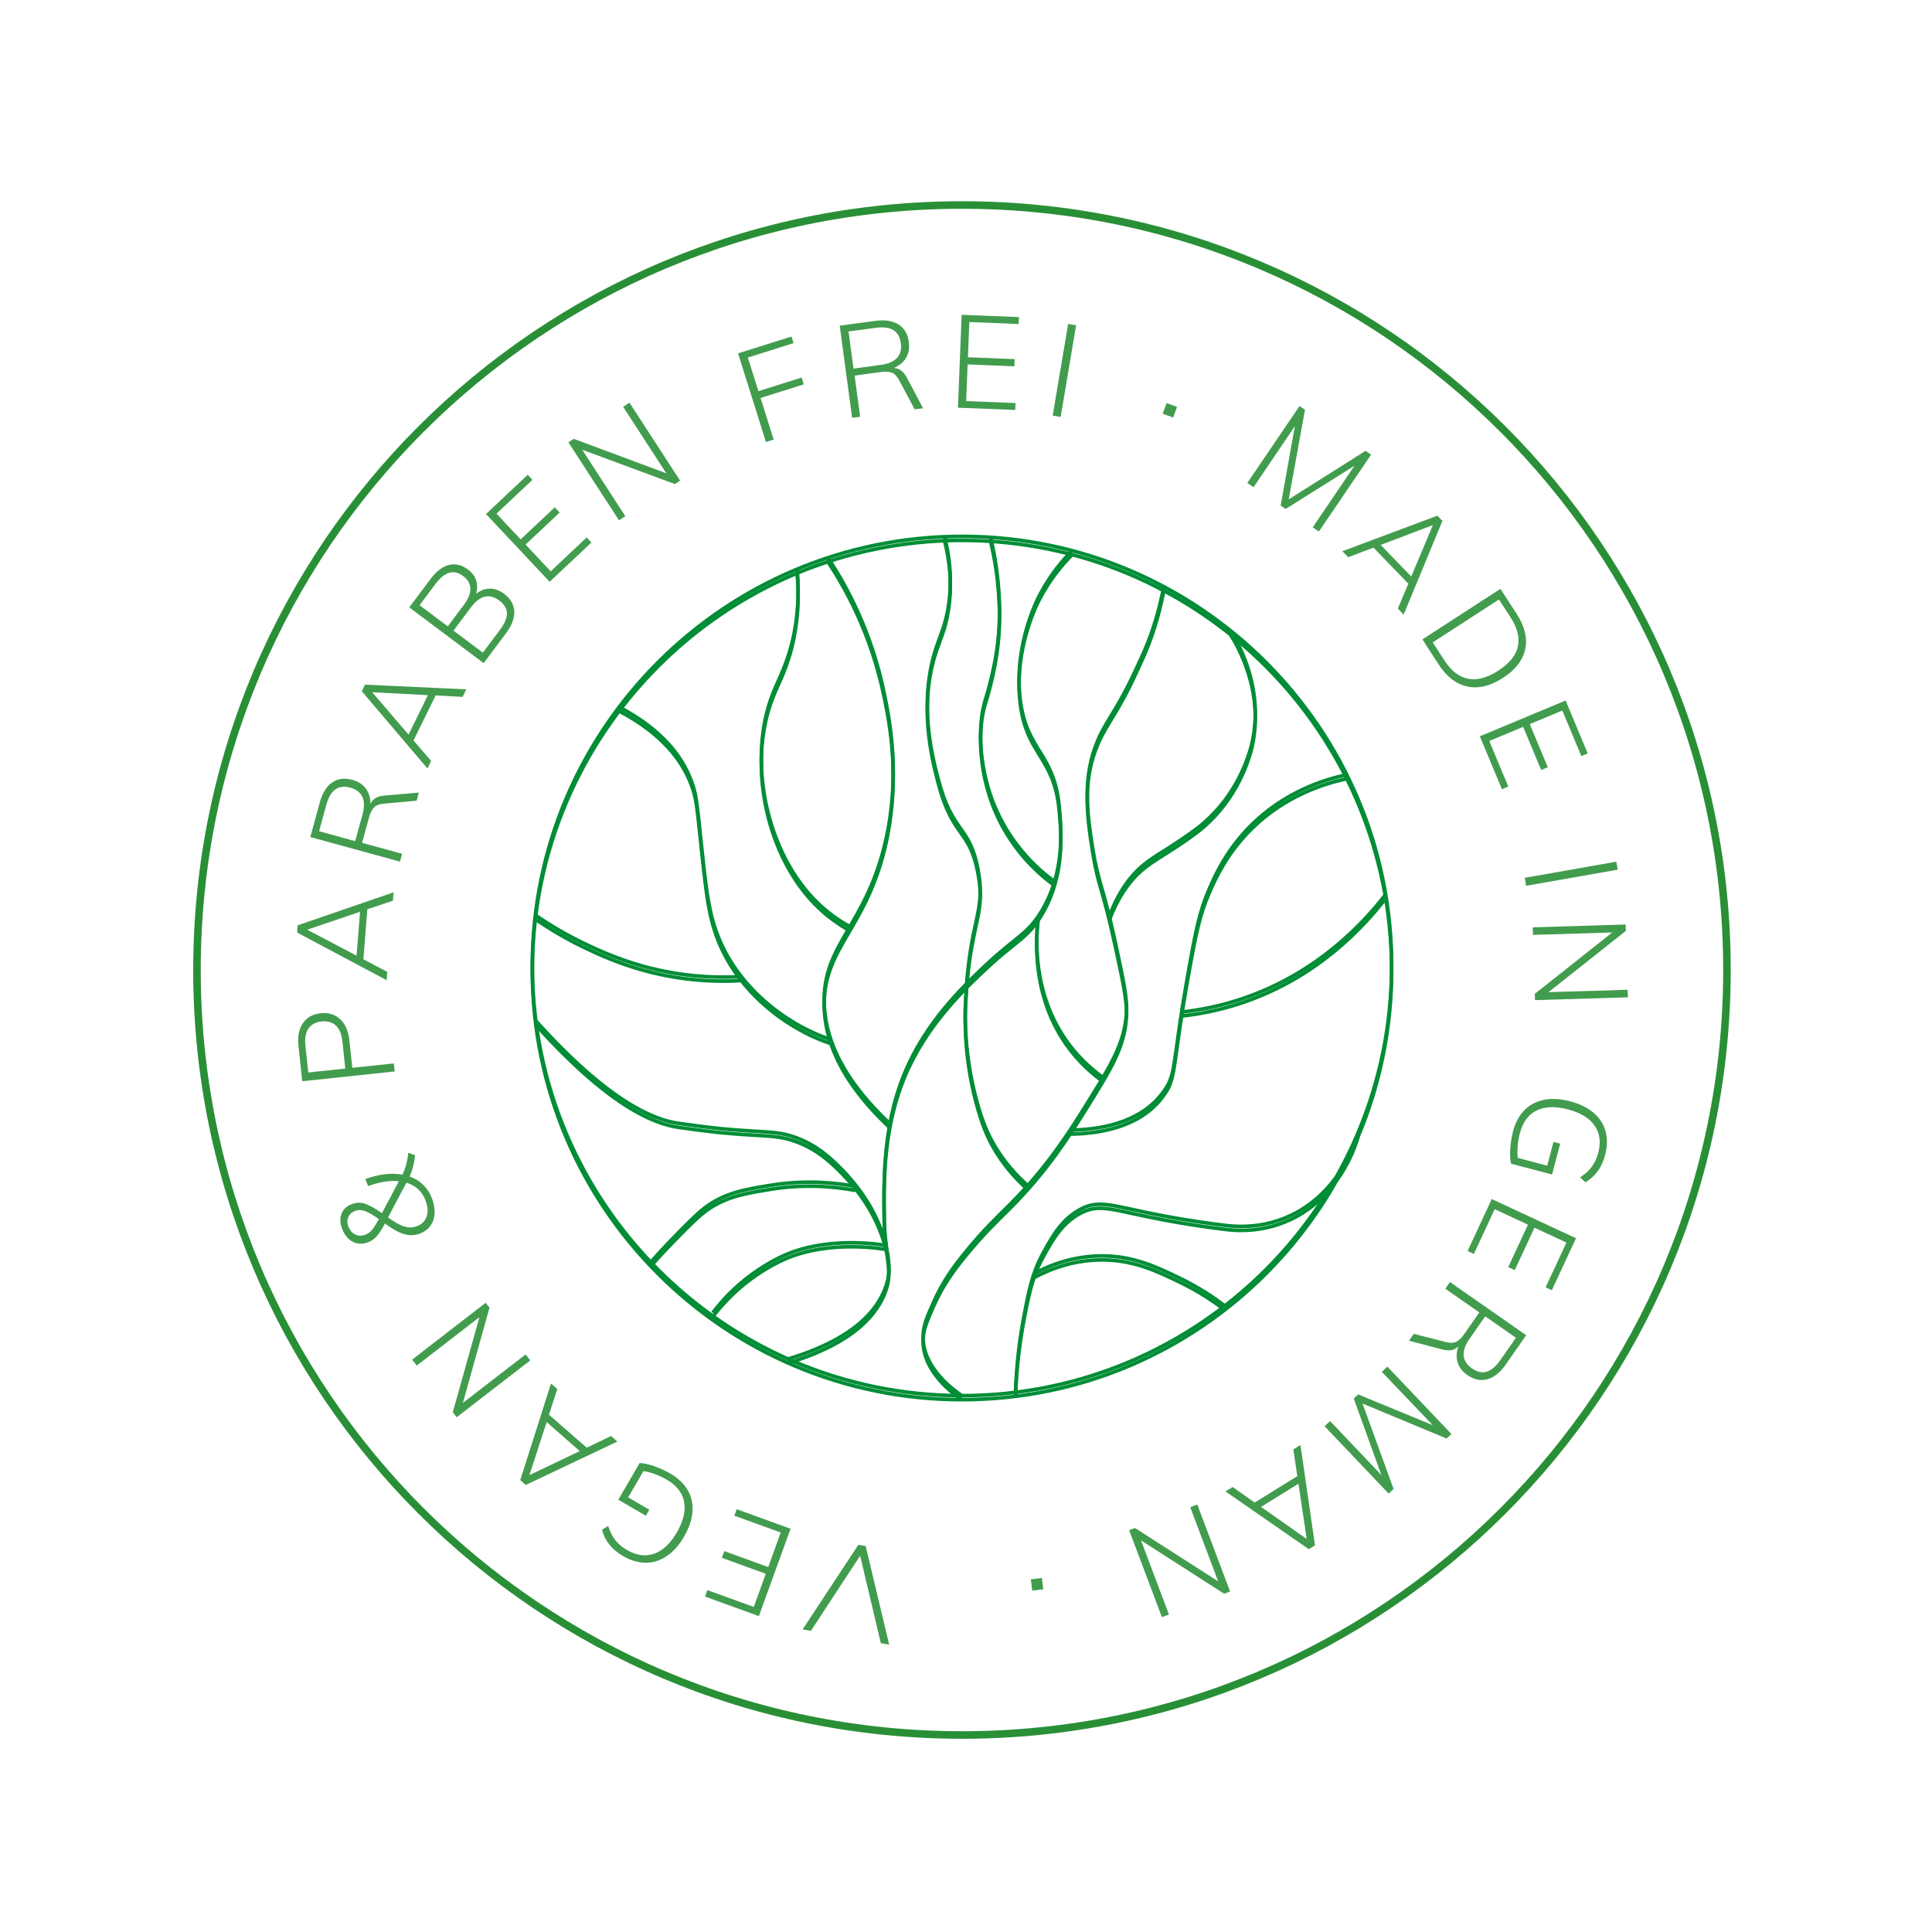<svg xmlns="http://www.w3.org/2000/svg" xmlns:xlink="http://www.w3.org/1999/xlink" width="1024" zoomAndPan="magnify" viewBox="0 0 768 768" height="1024" preserveAspectRatio="xMidYMid meet" version="1.0"><defs><filter x="0%" y="0%" width="100%" height="100%" id="211f1547fe"><feColorMatrix values="0 0 0 0 1 0 0 0 0 1 0 0 0 0 1 0 0 0 1 0" color-interpolation-filters="sRGB"/></filter><g/><mask id="3d142b4886"><g filter="url(#211f1547fe)"><rect x="-76.8" width="921.6" fill="#000000" y="-76.8" height="921.6" fill-opacity="0.88"/></g></mask><clipPath id="57d0afc469"><rect x="0" width="562" y="0" height="561"/></clipPath><clipPath id="ecd5781eb9"><path d="M 199.617 202.816 L 564.867 202.816 L 564.867 568.066 L 199.617 568.066 Z M 199.617 202.816 " clip-rule="nonzero"/></clipPath><clipPath id="95acfdb555"><path d="M 76.801 79.996 L 687.992 79.996 L 687.992 691.188 L 76.801 691.188 Z M 76.801 79.996 " clip-rule="nonzero"/></clipPath><clipPath id="8597ad7070"><path d="M 382.395 79.996 C 213.621 79.996 76.801 216.816 76.801 385.594 C 76.801 554.367 213.621 691.188 382.395 691.188 C 551.172 691.188 687.992 554.367 687.992 385.594 C 687.992 216.816 551.172 79.996 382.395 79.996 Z M 382.395 79.996 " clip-rule="nonzero"/></clipPath><clipPath id="414c5a0ced"><path d="M 199.617 201.215 L 564.867 201.215 L 564.867 566.465 L 199.617 566.465 Z M 199.617 201.215 " clip-rule="nonzero"/></clipPath></defs><g mask="url(#3d142b4886)"><g transform="matrix(1, 0, 0, 1, 101, 109)"><g clip-path="url(#57d0afc469)"><g fill="#298f36" fill-opacity="1"><g transform="translate(259.225, 508.433)"><g><path d="M -37.891 30.859 L -41.172 30.281 L -19.016 -3.344 L -16.094 -2.828 L -6.766 36.328 L -10.078 35.75 L -18.312 1 Z M -37.891 30.859 "/></g></g></g><g fill="#298f36" fill-opacity="1"><g transform="translate(217.76, 500.326)"><g><path d="M -4.5 -1.625 L -17.094 33.109 L -38.5 25.344 L -37.562 22.766 L -19.125 29.453 L -14.344 16.281 L -31.812 9.938 L -30.844 7.266 L -13.375 13.609 L -8.406 -0.125 L -26.844 -6.812 L -25.906 -9.391 Z M -4.5 -1.625 "/></g></g></g><g fill="#298f36" fill-opacity="1"><g transform="translate(183.134, 487.498)"><g><path d="M -38.344 -0.328 L -29.875 -14.922 C -28.344 -14.879 -26.438 -14.469 -24.156 -13.688 C -21.883 -12.906 -19.719 -11.914 -17.656 -10.719 C -14.539 -8.914 -12.234 -6.711 -10.734 -4.109 C -9.242 -1.504 -8.625 1.363 -8.875 4.5 C -9.125 7.645 -10.238 10.926 -12.219 14.344 C -14.176 17.719 -16.457 20.289 -19.062 22.062 C -21.664 23.832 -24.445 24.719 -27.406 24.719 C -30.375 24.719 -33.375 23.844 -36.406 22.094 C -40.914 19.469 -43.723 15.977 -44.828 11.625 L -42.391 10.094 C -41.672 12.352 -40.719 14.234 -39.531 15.734 C -38.344 17.242 -36.801 18.551 -34.906 19.656 C -31.145 21.832 -27.547 22.32 -24.109 21.125 C -20.672 19.926 -17.664 17.109 -15.094 12.672 C -12.469 8.148 -11.5 4.086 -12.188 0.484 C -12.883 -3.117 -15.191 -6.055 -19.109 -8.328 C -22.141 -10.078 -25.223 -11.207 -28.359 -11.719 L -34.438 -1.266 L -26 3.641 L -27.391 6.031 Z M -38.344 -0.328 "/></g></g></g><g fill="#298f36" fill-opacity="1"><g transform="translate(145.433, 464.932)"><g><path d="M -24.891 -21.766 L -28.219 -11.578 L -13.203 1.547 L -3.516 -3.078 L -1.016 -0.891 L -37.438 16.359 L -39.625 14.438 L -27.406 -23.953 Z M -15.969 2.891 L -29.125 -8.625 L -35.984 12.453 Z M -15.969 2.891 "/></g></g></g><g fill="#298f36" fill-opacity="1"><g transform="translate(112.697, 435.562)"><g><path d="M -48.031 -1.719 L -49.859 -4.094 L -20.625 -26.688 L -19.109 -24.719 L -29.688 13.109 L -4.766 -6.156 L -2.922 -3.781 L -32.156 18.812 L -33.703 16.812 L -23.109 -20.984 Z M -48.031 -1.719 "/></g></g></g><g fill="#298f36" fill-opacity="1"><g transform="translate(85.957, 398.632)"><g/></g></g><g fill="#298f36" fill-opacity="1"><g transform="translate(75.659, 380.816)"><g><path d="M -16.688 -22.875 C -15.469 -25.332 -14.695 -28.223 -14.375 -31.547 L -11.656 -30.609 C -11.969 -27.43 -12.695 -24.613 -13.844 -22.156 C -11.77 -21.406 -9.988 -20.32 -8.5 -18.906 C -7.008 -17.488 -5.848 -15.734 -5.016 -13.641 C -4.191 -11.547 -3.816 -9.547 -3.891 -7.641 C -3.961 -5.734 -4.492 -4.07 -5.484 -2.656 C -6.473 -1.238 -7.832 -0.188 -9.562 0.5 C -11.625 1.312 -13.738 1.41 -15.906 0.797 C -18.082 0.191 -20.656 -1.223 -23.625 -3.453 C -24.895 -1.117 -25.992 0.57 -26.922 1.625 C -27.859 2.688 -28.945 3.461 -30.188 3.953 C -32.383 4.816 -34.43 4.781 -36.328 3.844 C -38.223 2.906 -39.645 1.234 -40.594 -1.172 C -41.488 -3.43 -41.602 -5.457 -40.938 -7.25 C -40.27 -9.039 -38.906 -10.344 -36.844 -11.156 C -35.164 -11.82 -33.473 -11.895 -31.766 -11.375 C -30.055 -10.863 -27.742 -9.598 -24.828 -7.578 L -18.109 -20.25 C -21.691 -20.645 -25.758 -20 -30.312 -18.312 L -31.422 -21.125 C -26.047 -23.094 -21.133 -23.676 -16.688 -22.875 Z M -31.375 0.969 C -30.383 0.57 -29.531 -0.039 -28.812 -0.875 C -28.102 -1.719 -27.188 -3.164 -26.062 -5.219 C -28.5 -6.926 -30.391 -8.004 -31.734 -8.453 C -33.086 -8.91 -34.363 -8.906 -35.562 -8.438 C -36.875 -7.914 -37.766 -7.082 -38.234 -5.938 C -38.711 -4.801 -38.676 -3.539 -38.125 -2.156 C -37.531 -0.645 -36.609 0.391 -35.359 0.953 C -34.117 1.523 -32.789 1.531 -31.375 0.969 Z M -7.578 -12.797 C -8.941 -16.242 -11.445 -18.547 -15.094 -19.703 L -22.422 -5.859 C -19.754 -3.941 -17.555 -2.727 -15.828 -2.219 C -14.109 -1.719 -12.43 -1.789 -10.797 -2.438 C -8.859 -3.195 -7.598 -4.508 -7.016 -6.375 C -6.43 -8.25 -6.617 -10.391 -7.578 -12.797 Z M -7.578 -12.797 "/></g></g></g><g fill="#298f36" fill-opacity="1"><g transform="translate(61.474, 341.642)"><g/></g></g><g fill="#298f36" fill-opacity="1"><g transform="translate(56.398, 321.672)"><g><path d="M -37.25 -0.859 L -38.75 -15 C -39.145 -18.676 -38.555 -21.66 -36.984 -23.953 C -35.422 -26.242 -33.066 -27.555 -29.922 -27.891 C -26.766 -28.223 -24.172 -27.426 -22.141 -25.5 C -20.109 -23.57 -18.898 -20.785 -18.516 -17.141 L -17.359 -6.203 L -0.844 -7.953 L -0.5 -4.75 Z M -21.281 -16.641 C -21.582 -19.535 -22.445 -21.648 -23.875 -22.984 C -25.312 -24.328 -27.211 -24.875 -29.578 -24.625 C -31.922 -24.375 -33.648 -23.441 -34.766 -21.828 C -35.891 -20.223 -36.301 -17.973 -36 -15.078 L -34.859 -4.344 L -20.141 -5.906 Z M -21.281 -16.641 "/></g></g></g><g fill="#298f36" fill-opacity="1"><g transform="translate(52.587, 281.99)"><g><path d="M 2.594 -32.953 L -7.562 -29.531 L -9.125 -9.656 L 0.359 -4.656 L 0.109 -1.344 L -35.469 -20.281 L -35.25 -23.172 L 2.859 -36.281 Z M -11.844 -11.094 L -10.469 -28.531 L -31.469 -21.422 Z M -11.844 -11.094 "/></g></g></g><g fill="#298f36" fill-opacity="1"><g transform="translate(56.731, 238.117)"><g><path d="M 8.766 -32.047 L 7.891 -28.828 L -5.188 -27.641 C -6.945 -27.504 -8.238 -27.008 -9.062 -26.156 C -9.883 -25.312 -10.555 -23.938 -11.078 -22.031 L -13.812 -12.078 L 2.109 -7.719 L 1.266 -4.609 L -34.375 -14.375 L -30.609 -28.141 C -29.598 -31.848 -27.973 -34.484 -25.734 -36.047 C -23.492 -37.617 -20.801 -37.973 -17.656 -37.109 C -15.352 -36.484 -13.582 -35.348 -12.344 -33.703 C -11.113 -32.066 -10.488 -30.023 -10.469 -27.578 C -10.02 -28.555 -9.348 -29.316 -8.453 -29.859 C -7.555 -30.41 -6.352 -30.75 -4.844 -30.875 Z M -13.656 -23.266 C -12.051 -29.109 -13.688 -32.695 -18.562 -34.031 C -23.258 -35.32 -26.41 -33.047 -28.016 -27.203 L -30.891 -16.688 L -16.531 -12.75 Z M -13.656 -23.266 "/></g></g></g><g fill="#298f36" fill-opacity="1"><g transform="translate(68.326, 197.696)"><g><path d="M 14.562 -29.688 L 3.844 -30.25 L -4.938 -12.359 L 2.062 -4.188 L 0.594 -1.203 L -25.5 -31.922 L -24.219 -34.531 L 16.031 -32.672 Z M -6.922 -14.672 L 0.781 -30.359 L -21.375 -31.516 Z M -6.922 -14.672 "/></g></g></g><g fill="#298f36" fill-opacity="1"><g transform="translate(88.382, 158.438)"><g><path d="M -0.141 -31.391 C 1.566 -32.734 3.391 -33.414 5.328 -33.438 C 7.266 -33.457 9.16 -32.773 11.016 -31.391 C 13.586 -29.453 14.93 -27.117 15.047 -24.391 C 15.16 -21.66 14.055 -18.75 11.734 -15.656 L 2.875 -3.828 L -26.688 -26 L -18.141 -37.406 C -15.867 -40.426 -13.445 -42.25 -10.875 -42.875 C -8.312 -43.5 -5.785 -42.875 -3.297 -41 C -1.691 -39.801 -0.629 -38.367 -0.109 -36.703 C 0.41 -35.035 0.398 -33.266 -0.141 -31.391 Z M -11.391 -18.453 L -5.016 -26.969 C -3.223 -29.352 -2.352 -31.52 -2.406 -33.469 C -2.469 -35.414 -3.426 -37.082 -5.281 -38.469 C -8.957 -41.227 -12.602 -40.195 -16.219 -35.375 L -22.594 -26.859 Z M 9.406 -17.141 C 11.281 -19.629 12.188 -21.812 12.125 -23.688 C 12.062 -25.57 11.062 -27.242 9.125 -28.703 C 5.164 -31.672 1.367 -30.734 -2.266 -25.891 L -9.109 -16.75 L 2.562 -8 Z M 9.406 -17.141 "/></g></g></g><g fill="#298f36" fill-opacity="1"><g transform="translate(114.016, 125.546)"><g><path d="M 3.484 -3.281 L -21.828 -30.203 L -5.234 -45.812 L -3.359 -43.812 L -17.656 -30.359 L -8.047 -20.141 L 5.5 -32.875 L 7.453 -30.812 L -6.094 -18.078 L 3.891 -7.438 L 18.188 -20.891 L 20.078 -18.891 Z M 3.484 -3.281 "/></g></g></g><g fill="#298f36" fill-opacity="1"><g transform="translate(141.044, 100.431)"><g><path d="M 5.672 -47.719 L 8.188 -49.359 L 28.297 -18.359 L 26.219 -17 L -10.609 -30.656 L 6.531 -4.234 L 4.016 -2.594 L -16.094 -33.594 L -13.969 -34.984 L 22.812 -21.297 Z M 5.672 -47.719 "/></g></g></g><g fill="#298f36" fill-opacity="1"><g transform="translate(180.061, 76.835)"><g/></g></g><g fill="#298f36" fill-opacity="1"><g transform="translate(198.921, 68.151)"><g><path d="M 4.562 -1.438 L -6.531 -36.688 L 14.703 -43.375 L 15.531 -40.75 L -2.641 -35.031 L 1.562 -21.656 L 18.734 -27.062 L 19.594 -24.359 L 2.422 -18.953 L 7.625 -2.406 Z M 4.562 -1.438 "/></g></g></g><g fill="#298f36" fill-opacity="1"><g transform="translate(233.002, 57.722)"><g><path d="M 32.922 -4.438 L 29.625 -3.984 L 23.422 -15.562 C 22.609 -17.133 21.648 -18.133 20.547 -18.562 C 19.441 -18.988 17.91 -19.07 15.953 -18.812 L 5.719 -17.422 L 7.922 -1.062 L 4.734 -0.641 L -0.203 -37.266 L 13.938 -39.172 C 17.75 -39.68 20.816 -39.211 23.141 -37.766 C 25.461 -36.316 26.844 -33.977 27.281 -30.75 C 27.594 -28.383 27.234 -26.312 26.203 -24.531 C 25.172 -22.75 23.531 -21.379 21.281 -20.422 C 22.375 -20.379 23.344 -20.051 24.188 -19.438 C 25.039 -18.82 25.82 -17.852 26.531 -16.531 Z M 16.094 -21.656 C 22.094 -22.469 24.754 -25.379 24.078 -30.391 C 23.43 -35.211 20.109 -37.219 14.109 -36.406 L 3.297 -34.953 L 5.281 -20.203 Z M 16.094 -21.656 "/></g></g></g><g fill="#298f36" fill-opacity="1"><g transform="translate(275.021, 52.874)"><g><path d="M 4.781 0.188 L 6.25 -36.734 L 29.016 -35.828 L 28.906 -33.078 L 9.297 -33.859 L 8.75 -19.859 L 27.328 -19.109 L 27.203 -16.266 L 8.625 -17.016 L 8.047 -2.438 L 27.656 -1.656 L 27.547 1.094 Z M 4.781 0.188 "/></g></g></g><g fill="#298f36" fill-opacity="1"><g transform="translate(312.734, 55.415)"><g><path d="M 4.719 0.797 L 10.875 -35.641 L 14.047 -35.109 L 7.891 1.328 Z M 4.719 0.797 "/></g></g></g><g fill="#298f36" fill-opacity="1"><g transform="translate(333.269, 59.254)"><g/></g></g><g fill="#298f36" fill-opacity="1"><g transform="translate(353.845, 65.15)"><g><path d="M 8.891 -13.922 L 13.047 -12.406 L 11.5 -8.172 L 7.344 -9.688 Z M 8.891 -13.922 "/></g></g></g><g fill="#298f36" fill-opacity="1"><g transform="translate(372.228, 72.217)"><g/></g></g><g fill="#298f36" fill-opacity="1"><g transform="translate(390.832, 80.264)"><g><path d="M 50.984 -10.047 L 53.203 -8.547 L 32.453 22.031 L 29.984 20.359 L 46.609 -4.125 L 19.234 13.062 L 17.25 11.719 L 22.906 -19.891 L 6.484 4.406 L 4 2.719 L 24.75 -27.859 L 26.922 -26.375 L 20.453 9.234 Z M 50.984 -10.047 "/></g></g></g><g fill="#298f36" fill-opacity="1"><g transform="translate(431.684, 109.14)"><g><path d="M 22.984 23.766 L 27.156 13.891 L 13.297 -0.453 L 3.25 3.359 L 0.938 0.969 L 38.688 -13.156 L 40.703 -11.062 L 25.297 26.156 Z M 16.156 -1.531 L 28.312 11.031 L 36.906 -9.406 Z M 16.156 -1.531 "/></g></g></g><g fill="#298f36" fill-opacity="1"><g transform="translate(461.841, 141.152)"><g><path d="M 33.609 -16.078 L 40.062 -6.109 C 43.27 -1.172 44.398 3.5 43.453 7.906 C 42.516 12.312 39.562 16.117 34.594 19.328 C 29.633 22.547 24.93 23.688 20.484 22.75 C 16.047 21.812 12.234 18.891 9.047 13.984 L 2.594 4.016 Z M 11.312 12.328 C 14.039 16.547 17.203 18.992 20.797 19.672 C 24.398 20.348 28.379 19.273 32.734 16.453 C 41.484 10.797 43.117 3.738 37.641 -4.719 L 33.016 -11.844 L 6.688 5.203 Z M 11.312 12.328 "/></g></g></g><g fill="#298f36" fill-opacity="1"><g transform="translate(485.419, 179.291)"><g><path d="M 1.844 4.406 L 35.938 -9.828 L 44.719 11.203 L 42.188 12.266 L 34.625 -5.844 L 21.688 -0.453 L 28.844 16.703 L 26.219 17.797 L 19.062 0.641 L 5.594 6.266 L 13.156 24.375 L 10.625 25.438 Z M 1.844 4.406 "/></g></g></g><g fill="#298f36" fill-opacity="1"><g transform="translate(499.025, 214.535)"><g/></g></g><g fill="#298f36" fill-opacity="1"><g transform="translate(504.286, 235.236)"><g><path d="M 0.828 4.703 L 37.219 -1.703 L 37.781 1.469 L 1.391 7.875 Z M 0.828 4.703 "/></g></g></g><g fill="#298f36" fill-opacity="1"><g transform="translate(508.156, 254.849)"><g><path d="M 37.875 29.594 L 37.969 32.594 L 1.031 33.719 L 0.953 31.234 L 31.719 6.828 L 0.234 7.781 L 0.141 4.781 L 37.078 3.656 L 37.156 6.188 L 6.391 30.547 Z M 37.875 29.594 "/></g></g></g><g fill="#298f36" fill-opacity="1"><g transform="translate(508.12, 300.445)"><g/></g></g><g fill="#298f36" fill-opacity="1"><g transform="translate(506.136, 320.821)"><g><path d="M 9.844 37.062 L -6.469 32.766 C -6.832 31.266 -6.941 29.316 -6.797 26.922 C -6.648 24.523 -6.273 22.172 -5.672 19.859 C -4.754 16.391 -3.238 13.586 -1.125 11.453 C 0.988 9.328 3.594 7.961 6.688 7.359 C 9.781 6.766 13.238 6.973 17.062 7.984 C 20.844 8.973 23.93 10.488 26.328 12.531 C 28.723 14.57 30.312 17.02 31.094 19.875 C 31.883 22.738 31.832 25.863 30.938 29.25 C 29.613 34.289 26.992 37.922 23.078 40.141 L 20.969 38.203 C 22.957 36.91 24.52 35.488 25.656 33.938 C 26.789 32.395 27.633 30.566 28.188 28.453 C 29.301 24.242 28.82 20.641 26.75 17.641 C 24.688 14.648 21.176 12.504 16.219 11.203 C 11.156 9.867 6.977 10.008 3.688 11.625 C 0.406 13.25 -1.805 16.25 -2.953 20.625 C -3.848 24.008 -4.129 27.289 -3.797 30.469 L 7.906 33.547 L 10.391 24.094 L 13.062 24.797 Z M 9.844 37.062 "/></g></g></g><g fill="#298f36" fill-opacity="1"><g transform="translate(494.011, 363.314)"><g><path d="M -2.016 4.328 L 31.484 19.906 L 21.875 40.562 L 19.391 39.406 L 27.672 21.625 L 14.969 15.719 L 7.125 32.578 L 4.531 31.375 L 12.375 14.516 L -0.844 8.359 L -9.125 26.141 L -11.625 24.984 Z M -2.016 4.328 "/></g></g></g><g fill="#298f36" fill-opacity="1"><g transform="translate(478.102, 396.705)"><g><path d="M -19 27.25 L -17.109 24.516 L -4.391 27.766 C -2.672 28.234 -1.281 28.203 -0.219 27.672 C 0.832 27.148 1.922 26.082 3.047 24.469 L 8.953 16 L -4.578 6.562 L -2.734 3.922 L 27.578 25.062 L 19.422 36.766 C 17.211 39.91 14.789 41.848 12.156 42.578 C 9.52 43.316 6.863 42.754 4.188 40.891 C 2.227 39.523 0.941 37.859 0.328 35.891 C -0.285 33.93 -0.188 31.801 0.625 29.5 C -0.125 30.27 -1.016 30.758 -2.047 30.969 C -3.078 31.188 -4.328 31.102 -5.797 30.719 Z M 5.062 26.5 C 1.602 31.469 1.941 35.398 6.078 38.297 C 10.078 41.078 13.805 39.984 17.266 35.016 L 23.5 26.078 L 11.297 17.562 Z M 5.062 26.5 "/></g></g></g><g fill="#298f36" fill-opacity="1"><g transform="translate(453.988, 430.92)"><g><path d="M -1.016 51.969 L -2.969 53.812 L -28.438 27.031 L -26.266 24.969 L -5.875 46.422 L -16.844 16.016 L -15.109 14.375 L 14.562 26.609 L -5.688 5.406 L -3.5 3.328 L 21.969 30.109 L 20.062 31.922 L -13.359 18.016 Z M -1.016 51.969 "/></g></g></g><g fill="#298f36" fill-opacity="1"><g transform="translate(417.096, 464.702)"><g><path d="M -28.109 17.406 L -19.344 23.578 L -2.391 13.078 L -3.969 2.453 L -1.141 0.703 L 4.641 40.594 L 2.172 42.125 L -30.938 19.172 Z M -1.938 16.094 L -16.797 25.312 L 1.344 38.062 Z M -1.938 16.094 "/></g></g></g><g fill="#298f36" fill-opacity="1"><g transform="translate(379.412, 487.377)"><g><path d="M -15.734 45.406 L -18.531 46.469 L -31.562 11.891 L -29.25 11.016 L 3.828 32.234 L -7.281 2.75 L -4.469 1.688 L 8.562 36.266 L 6.188 37.156 L -26.844 15.938 Z M -15.734 45.406 "/></g></g></g><g fill="#298f36" fill-opacity="1"><g transform="translate(336.262, 502.106)"><g/></g></g><g fill="#298f36" fill-opacity="1"><g transform="translate(315.263, 506.284)"><g><path d="M -1.531 16.469 L -5.922 17.016 L -6.484 12.531 L -2.094 11.984 Z M -1.531 16.469 "/></g></g></g></g></g></g><path fill="#585856" d="M 432.5 356.832 L 432.82 356.832 L 432.82 356.906 L 432.5 356.906 Z M 432.5 356.832 " fill-opacity="1" fill-rule="nonzero"/><g clip-path="url(#ecd5781eb9)"><path stroke-linecap="butt" transform="matrix(0.357, 0, 0, 0.357, 199.618, 202.815)" fill="none" stroke-linejoin="miter" d="M 990.398 512.003 C 990.398 776.195 776.2 990.404 511.997 990.404 C 247.795 990.404 33.596 776.195 33.596 512.003 C 33.596 247.8 247.795 33.602 511.997 33.602 C 776.2 33.602 990.398 247.8 990.398 512.003 Z M 392.999 757.402 C 352.895 749.999 320.205 752.704 299.398 756.099 C 270.804 760.698 246.404 764.597 223.899 782.601 C 214.798 789.895 203.803 801.197 190.004 815.302 C 179.502 826.1 171.102 835.398 165.396 841.804 M 427.398 823.099 C 405.298 819.496 357.298 816.101 317.095 832.901 C 313.197 834.5 296.901 841.596 278.097 855.297 C 257.498 870.3 243.502 886.3 234.5 898.095 M 430.497 852.602 C 431.603 839.099 427.902 786.905 374.196 734.503 C 365.796 726.3 350.804 711.702 326.897 702.995 C 305.202 695.099 291.502 697.695 244.203 693.205 C 244.203 693.205 228.301 691.704 197.002 687.302 C 167.4 683.195 117.495 661.895 37.396 573.002 M 36.904 455.297 C 51.403 465.295 72.101 478.196 98.505 490.297 C 116.301 498.5 147.6 512.496 191.099 519.8 C 209.804 522.9 236.099 525.703 267.901 523.699 M 756.301 563.299 C 777.295 560.999 801.399 556.4 827.102 547.398 C 908.997 518.902 959.505 463.696 983.795 432.299 M 940.504 298.998 C 915.797 304.299 872.397 317.605 834.899 354.401 C 807.904 380.904 794.905 408.698 787.699 425.301 C 776.704 450.5 772.696 469.205 762.105 529.7 C 748.701 606.097 749.895 626.795 742.097 642.795 C 740.695 645.698 738.899 648.403 736.501 651.798 C 709.999 689.098 660.203 694.399 632.496 694.705 M 676.104 456.501 C 688.501 423.099 705.399 405.599 718.804 395.798 C 732.701 385.602 746.303 378.998 772.4 359.8 C 778.795 355.102 785.804 349.002 793.602 340.701 C 823.904 308.504 833.498 270.196 834.899 263.899 C 849.301 201.103 817.596 148.997 811.004 138.702 M 669.095 636.203 C 657.202 627.704 644.104 616.096 632.2 600.6 C 589.303 544.496 594.297 478.305 596.805 457.005 M 130.199 223.598 C 178.899 249.301 199.302 278.705 208.797 301.298 C 216.605 319.904 216.397 326.201 222.596 384.003 C 227.699 431.499 230.7 459.403 244.904 489.301 C 267.595 537.202 306.998 564.197 325.002 574.995 C 340.805 584.501 355.195 590.305 365.698 593.897 M 804.696 890.505 C 792.999 881.602 775.499 869.5 752.304 858.505 C 729.098 847.401 705.301 836.099 673.498 834.905 C 639.8 833.602 611.699 844.104 592.698 854.3 M 571.595 986.801 C 572.8 951.505 577.103 922.505 581.002 901.895 C 586.697 872.096 590.398 853.303 602.697 830.995 C 612.695 812.805 623.702 792.698 645.999 781.802 C 666.204 771.902 682.303 779.995 734.596 789.895 C 766.103 795.896 791.696 799.203 807.302 801.098 C 821.703 802.697 845.895 803.201 872.299 792.304 C 931.699 767.904 950.404 707.102 953.098 697.804 M 736.698 89.498 C 734.3 102.596 730.105 120.797 722.702 141.802 C 717.205 157.396 711.499 169.202 706.899 179.201 C 684.8 227.398 673.498 237.002 663.598 259.902 C 646.305 299.896 650.598 337.996 657.695 381.999 C 664.003 420.8 668.8 420.701 683.299 488.304 C 691.995 528.704 696.299 549.303 695.105 565.095 C 692.695 598.3 678.305 621.802 649.799 667.502 C 631.904 696.096 607.099 735.904 565.101 777.804 C 552.999 789.895 535.598 806.004 514.001 832.901 C 502.305 847.401 490.401 863.795 480.501 886.103 C 472.901 903.198 468.597 912.999 468.695 925.495 C 468.904 960.101 502.995 984.501 511.997 990.503 M 543.8 34.598 C 549.199 57.005 551.598 76.696 552.802 92.104 C 553.503 102.497 554.697 119.702 552.802 142.404 C 550.7 166.705 546.199 185.301 543.603 195.595 C 540.898 206.404 538.598 213.402 537.7 216.6 C 529.498 244.296 530.899 287.302 545.596 326.902 C 564.904 378.9 600.901 407.702 615.203 417.996 M 492.602 33.996 C 497.301 52.405 501.9 80.003 496.797 112.003 C 493.5 132.602 488.2 142.7 483.305 157.396 C 463.296 218.1 478.596 277.205 485.396 303.401 C 501.298 364.904 520.397 354.795 529.695 403.704 C 539.299 453.796 520.2 456.895 515.896 553.301 C 515.403 565.698 514.1 608.496 527.702 659.595 C 533.101 679.899 538.303 693.796 545.399 706.905 C 558.3 730.505 574.103 746.604 585.197 756.405 M 318.3 949.599 C 359.598 937.104 411.803 913.799 427.398 868.405 C 435.305 845.199 425.996 833.602 425.405 791.603 C 424.802 745.695 424.003 681.804 453.002 620.301 C 477.599 568.096 517.495 530.697 539.595 509.999 C 572.405 479.302 585.295 476.498 600.605 450.905 C 626.998 407.001 622.596 359.505 620.296 334.7 C 614.798 274.905 584.496 273.295 577.005 216.6 C 570.095 164.504 589.095 116.701 598.7 98.5 C 610.505 75.995 624.403 59.896 634.697 49.503 M 328.397 70.103 C 329.996 87.099 330.795 112.397 325.002 141.802 C 318.596 174.196 308.4 190.897 301.402 208.704 C 272.304 282.801 293.999 387.496 352.6 442.998 C 366.804 456.501 380.602 464.605 387.995 468.602 M 431.702 687.598 C 371.995 631.603 359.4 585.005 358.601 553.399 C 356.805 486.804 406.305 466.5 427.496 370.303 C 443.398 298.199 431.505 237.999 425.503 208.802 C 411.299 138.899 382.596 87.395 362.697 57.399 " stroke="#008d36" stroke-width="4" stroke-opacity="1" stroke-miterlimit="10"/></g><g clip-path="url(#95acfdb555)"><g clip-path="url(#8597ad7070)"><path stroke-linecap="butt" transform="matrix(0.75, 0, 0, 0.75, 76.8, 79.997)" fill="none" stroke-linejoin="miter" d="M 407.459 -0.002 C 182.428 -0.002 0.001 182.426 0.001 407.462 C 0.001 632.493 182.428 814.92 407.459 814.92 C 632.496 814.92 814.923 632.493 814.923 407.462 C 814.923 182.426 632.496 -0.002 407.459 -0.002 Z M 407.459 -0.002 " stroke="#298f36" stroke-width="8" stroke-opacity="1" stroke-miterlimit="4"/></g></g><path fill="#585856" d="M 432.5 355.234 L 432.82 355.234 L 432.82 355.305 L 432.5 355.305 Z M 432.5 355.234 " fill-opacity="1" fill-rule="nonzero"/><g clip-path="url(#414c5a0ced)"><path stroke-linecap="butt" transform="matrix(0.357, 0, 0, 0.357, 199.618, 201.217)" fill="none" stroke-linejoin="miter" d="M 990.398 511.995 C 990.398 776.197 776.2 990.396 511.997 990.396 C 247.795 990.396 33.596 776.197 33.596 511.995 C 33.596 247.803 247.795 33.604 511.997 33.604 C 776.2 33.604 990.398 247.803 990.398 511.995 Z M 392.999 757.405 C 352.895 750.001 320.205 752.696 299.398 756.101 C 270.804 760.701 246.404 764.6 223.899 782.604 C 214.798 789.897 203.803 801.199 190.004 815.305 C 179.502 826.103 171.102 835.401 165.396 841.796 M 427.398 823.102 C 405.298 819.499 357.298 816.104 317.095 832.904 C 313.197 834.502 296.901 841.599 278.097 855.299 C 257.498 870.303 243.502 886.303 234.5 898.097 M 430.497 852.605 C 431.603 839.102 427.902 786.897 374.196 734.505 C 365.796 726.303 350.804 711.704 326.897 702.998 C 305.202 695.102 291.502 697.698 244.203 693.197 C 244.203 693.197 228.301 691.696 197.002 687.305 C 167.4 683.198 117.495 661.897 37.396 573.005 M 36.904 455.299 C 51.403 465.298 72.101 478.199 98.505 490.3 C 116.301 498.502 147.6 512.498 191.099 519.803 C 209.804 522.902 236.099 525.695 267.901 523.702 M 756.301 563.302 C 777.295 561.002 801.399 556.403 827.102 547.4 C 908.997 518.905 959.505 463.699 983.795 432.301 M 940.504 299.001 C 915.797 304.301 872.397 317.596 834.899 354.404 C 807.904 380.895 794.905 408.701 787.699 425.303 C 776.704 450.502 772.696 469.197 762.105 529.703 C 748.701 606.1 749.895 626.798 742.097 642.798 C 740.695 645.7 738.899 648.405 736.501 651.8 C 709.999 689.101 660.203 694.401 632.496 694.697 M 676.104 456.504 C 688.501 423.102 705.399 405.602 718.804 395.8 C 732.701 385.604 746.303 379.001 772.4 359.803 C 778.795 355.105 785.804 349.005 793.602 340.704 C 823.904 308.496 833.498 270.199 834.899 263.902 C 849.301 201.095 817.596 148.999 811.004 138.705 M 669.095 636.205 C 657.202 627.696 644.104 616.099 632.2 600.602 C 589.303 544.498 594.297 478.297 596.805 456.997 M 130.199 223.6 C 178.899 249.303 199.302 278.697 208.797 301.301 C 216.605 319.896 216.397 326.204 222.596 383.995 C 227.699 431.502 230.7 459.395 244.904 489.303 C 267.595 537.205 306.998 564.2 325.002 574.998 C 340.805 584.504 355.195 590.297 365.698 593.9 M 804.696 890.497 C 792.999 881.604 775.499 869.503 752.304 858.497 C 729.098 847.403 705.301 836.101 673.498 834.897 C 639.8 833.604 611.699 844.096 592.698 854.303 M 571.595 986.804 C 572.8 951.496 577.103 922.497 581.002 901.897 C 586.697 872.099 590.398 853.295 602.697 830.998 C 612.695 812.797 623.702 792.701 645.999 781.804 C 666.204 771.904 682.303 779.997 734.596 789.897 C 766.103 795.899 791.696 799.195 807.302 801.101 C 821.703 802.7 845.895 803.203 872.299 792.296 C 931.699 767.896 950.404 707.105 953.098 697.796 M 736.698 89.5 C 734.3 102.598 730.105 120.8 722.702 141.804 C 717.205 157.399 711.499 169.205 706.899 179.203 C 684.8 227.4 673.498 237.005 663.598 259.904 C 646.305 299.899 650.598 337.999 657.695 382.001 C 664.003 420.802 668.8 420.704 683.299 488.296 C 691.995 528.695 696.299 549.295 695.105 565.098 C 692.695 598.303 678.305 621.804 649.799 667.505 C 631.904 696.099 607.099 735.896 565.101 777.796 C 552.999 789.897 535.598 805.996 514.001 832.904 C 502.305 847.403 490.401 863.797 480.501 886.106 C 472.901 903.201 468.597 913.002 468.695 925.498 C 468.904 960.104 502.995 984.504 511.997 990.505 M 543.8 34.601 C 549.199 56.997 551.598 76.698 552.802 92.096 C 553.503 102.5 554.697 119.704 552.802 142.396 C 550.7 166.697 546.199 185.303 543.603 195.598 C 540.898 206.396 538.598 213.405 537.7 216.602 C 529.498 244.298 530.899 287.305 545.596 326.905 C 564.904 378.902 600.901 407.704 615.203 417.999 M 492.602 33.999 C 497.301 52.397 501.9 79.995 496.797 111.995 C 493.5 132.605 488.2 142.702 483.305 157.399 C 463.296 218.103 478.596 277.197 485.396 303.403 C 501.298 364.895 520.397 354.798 529.695 403.696 C 539.299 453.799 520.2 456.898 515.896 553.303 C 515.403 565.7 514.1 608.498 527.702 659.598 C 533.101 679.902 538.303 693.799 545.399 706.897 C 558.3 730.497 574.103 746.596 585.197 756.397 M 318.3 949.602 C 359.598 937.095 411.803 913.802 427.398 868.397 C 435.305 845.202 425.996 833.604 425.405 791.595 C 424.802 745.698 424.003 681.796 453.002 620.304 C 477.599 568.099 517.495 530.7 539.595 510.001 C 572.405 479.305 585.295 476.501 600.605 450.897 C 626.998 407.003 622.596 359.496 620.296 334.702 C 614.798 274.897 584.496 273.298 577.005 216.602 C 570.095 164.496 589.095 116.704 598.7 98.502 C 610.505 75.997 624.403 59.899 634.697 49.495 M 328.397 70.105 C 329.996 87.102 330.795 112.4 325.002 141.804 C 318.596 174.199 308.4 190.899 301.402 208.695 C 272.304 282.804 293.999 387.499 352.6 443.001 C 366.804 456.504 380.602 464.597 387.995 468.605 M 431.702 687.6 C 371.995 631.595 359.4 584.997 358.601 553.402 C 356.805 486.795 406.305 466.502 427.496 370.305 C 443.398 298.201 431.505 238.001 425.503 208.805 C 411.299 138.902 382.596 87.398 362.697 57.402 " stroke="#008d36" stroke-width="4" stroke-opacity="1" stroke-miterlimit="10"/></g></svg>